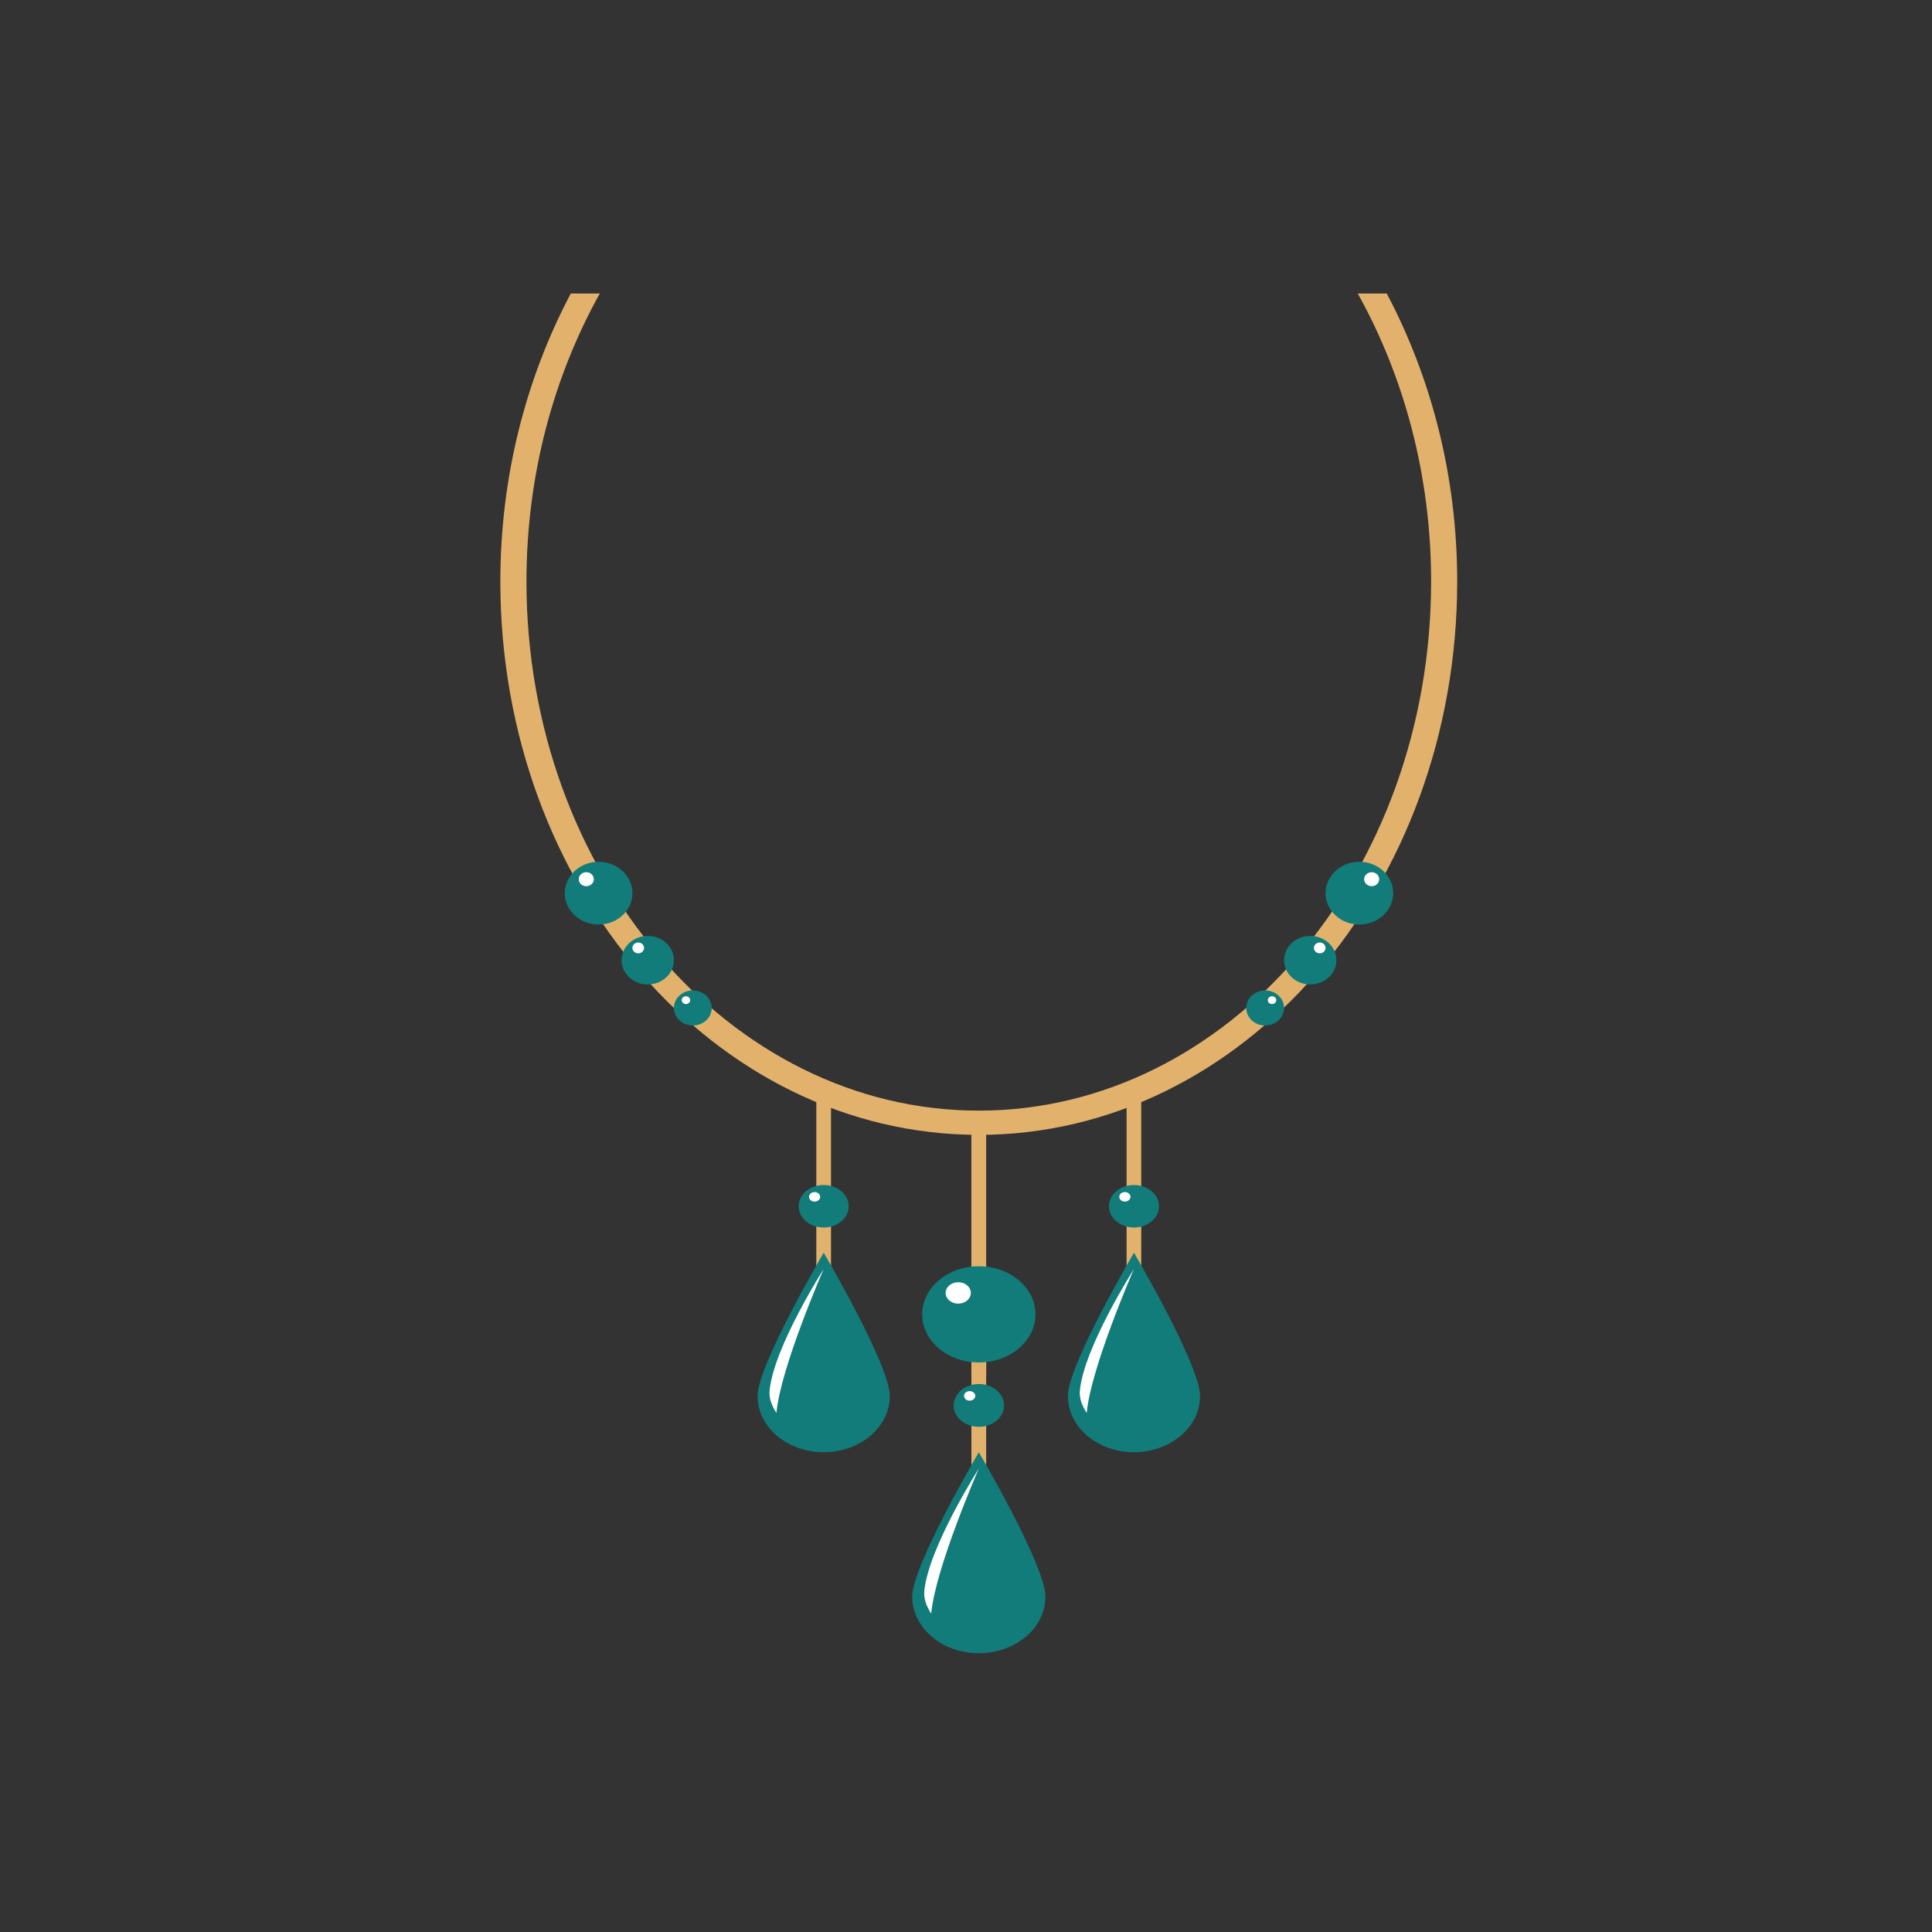 <?xml version="1.0" encoding="UTF-8"?> <svg xmlns="http://www.w3.org/2000/svg" id="Layer_1" viewBox="0 0 500 500"><rect x="0" y="0" width="500" height="500" fill="#333333" stroke="none"/><defs><style>.cls-1{fill:#fff;}.cls-2{fill:#e2b26d;}.cls-3{fill:#117c79;}</style></defs><g><g><rect class="cls-2" x="251.39" y="288.33" width="3.83" height="67.67"></rect><path class="cls-2" d="M213.16,328.73c-1.05,0-1.9-.43-1.9-.97v-45.15c0-.54,.85-.97,1.9-.97s1.9,.43,1.9,.97v45.15c0,.54-.85,.97-1.9,.97Z"></path><path class="cls-2" d="M293.45,328.73c-1.05,0-1.89-.43-1.89-.97v-45.15c0-.54,.85-.97,1.89-.97s1.9,.43,1.9,.97v45.15c0,.54-.85,.97-1.9,.97Z"></path><path class="cls-2" d="M253.31,380.39c-1.06,0-1.91-.73-1.91-1.63v-38.61c0-.9,.85-1.63,1.91-1.63s1.91,.73,1.91,1.63v38.61c0,.9-.85,1.63-1.91,1.63Z"></path></g><path class="cls-2" d="M351.39,75.96c11.96,21.47,18.98,47.03,18.98,74.52,0,75.52-52.51,136.95-117.06,136.95s-117.06-61.43-117.06-136.95c0-27.48,7.02-53.05,18.98-74.52h-7.51c-11.49,21.73-18.23,47.18-18.23,74.52,0,79.1,55.44,143.22,123.82,143.22s123.81-64.12,123.81-143.22c0-27.33-6.74-52.79-18.23-74.52h-7.51Z"></path></g><g><g><path class="cls-3" d="M219.65,312.18c0,3.04-2.9,5.5-6.48,5.5s-6.48-2.46-6.48-5.5,2.9-5.5,6.48-5.5,6.48,2.46,6.48,5.5Z"></path><path class="cls-3" d="M230.28,361.3c0,8.02-7.66,14.53-17.11,14.53s-17.11-6.51-17.11-14.53,17.11-37.1,17.11-37.1c0,0,17.11,29.07,17.11,37.1Z"></path><path class="cls-3" d="M299.95,312.18c0,3.04-2.9,5.5-6.48,5.5s-6.48-2.46-6.48-5.5,2.9-5.5,6.48-5.5,6.48,2.46,6.48,5.5Z"></path><path class="cls-3" d="M310.58,361.3c0,8.02-7.66,14.53-17.11,14.53s-17.11-6.51-17.11-14.53,17.11-37.1,17.11-37.1c0,0,17.11,29.07,17.11,37.1Z"></path><path class="cls-3" d="M259.85,363.72c0,3.06-2.92,5.54-6.52,5.54s-6.53-2.48-6.53-5.54,2.92-5.54,6.53-5.54,6.52,2.48,6.52,5.54Z"></path><path class="cls-3" d="M270.56,413.21c0,8.09-7.72,14.64-17.24,14.64s-17.24-6.56-17.24-14.64,17.24-37.37,17.24-37.37c0,0,17.24,29.28,17.24,37.37Z"></path><path class="cls-3" d="M267.98,340.15c0,6.87-6.56,12.45-14.66,12.45s-14.66-5.57-14.66-12.45,6.57-12.44,14.66-12.44,14.66,5.57,14.66,12.44Z"></path></g><g><path class="cls-3" d="M343.05,231.15c0,4.49,3.92,8.12,8.75,8.12s8.76-3.64,8.76-8.12-3.92-8.12-8.76-8.12-8.75,3.64-8.75,8.12Z"></path><path class="cls-3" d="M332.32,248.5c0,3.47,3.03,6.28,6.77,6.28s6.77-2.81,6.77-6.28-3.03-6.28-6.77-6.28-6.77,2.81-6.77,6.28Z"></path><path class="cls-3" d="M322.53,260.86c0,2.51,2.19,4.54,4.89,4.54s4.89-2.03,4.89-4.54-2.19-4.54-4.89-4.54-4.89,2.03-4.89,4.54Z"></path><path class="cls-3" d="M163.67,231.15c0,4.49-3.92,8.12-8.75,8.12s-8.76-3.64-8.76-8.12,3.92-8.12,8.76-8.12,8.75,3.64,8.75,8.12Z"></path><path class="cls-3" d="M174.41,248.5c0,3.47-3.03,6.28-6.77,6.28s-6.77-2.81-6.77-6.28,3.03-6.28,6.77-6.28,6.77,2.81,6.77,6.28Z"></path><path class="cls-3" d="M184.19,260.86c0,2.51-2.19,4.54-4.89,4.54s-4.89-2.03-4.89-4.54,2.19-4.54,4.89-4.54,4.89,2.03,4.89,4.54Z"></path></g></g><g><path class="cls-1" d="M212.26,309.74c0,.67-.64,1.23-1.44,1.23s-1.44-.55-1.44-1.23,.65-1.23,1.44-1.23,1.44,.55,1.44,1.23Z"></path><path class="cls-1" d="M213.17,328.41s-12.95,20.3-14,31.47c-.2,2.09,.65,4.07,1.77,5.79,1.03-11.66,12.23-37.26,12.23-37.26Z"></path><path class="cls-1" d="M292.56,309.74c0,.67-.65,1.23-1.45,1.23s-1.44-.55-1.44-1.23,.64-1.23,1.44-1.23,1.45,.55,1.45,1.23Z"></path><path class="cls-1" d="M293.47,328.41s-12.95,20.3-14,31.47c-.2,2.09,.65,4.07,1.77,5.79,1.03-11.66,12.22-37.26,12.22-37.26Z"></path><path class="cls-1" d="M252.4,361.25c0,.68-.66,1.24-1.46,1.24s-1.45-.55-1.45-1.24,.65-1.23,1.45-1.23,1.46,.55,1.46,1.23Z"></path><path class="cls-1" d="M253.32,380.06s-13.04,20.45-14.11,31.71c-.19,2.12,.66,4.11,1.79,5.83,1.04-11.74,12.32-37.54,12.32-37.54Z"></path><path class="cls-1" d="M251.25,334.61c0,1.53-1.46,2.77-3.26,2.77s-3.26-1.24-3.26-2.77,1.46-2.77,3.26-2.77,3.26,1.24,3.26,2.77Z"></path><path class="cls-1" d="M353.04,227.54c0,1,.87,1.81,1.95,1.81s1.95-.81,1.95-1.81-.87-1.81-1.95-1.81-1.95,.81-1.95,1.81Z"></path><path class="cls-1" d="M340.04,245.32c0,.77,.68,1.4,1.51,1.4s1.5-.63,1.5-1.4-.67-1.4-1.5-1.4-1.51,.63-1.51,1.4Z"></path><path class="cls-1" d="M328.11,258.84c0,.56,.49,1.01,1.09,1.01s1.09-.45,1.09-1.01-.49-1.01-1.09-1.01-1.09,.45-1.09,1.01Z"></path><path class="cls-1" d="M153.68,227.54c0,1-.87,1.81-1.95,1.81s-1.95-.81-1.95-1.81,.87-1.81,1.95-1.81,1.95,.81,1.95,1.81Z"></path><path class="cls-1" d="M166.68,245.32c0,.77-.68,1.4-1.51,1.4s-1.5-.63-1.5-1.4,.67-1.4,1.5-1.4,1.51,.63,1.51,1.4Z"></path><path class="cls-1" d="M178.61,258.84c0,.56-.49,1.01-1.09,1.01s-1.09-.45-1.09-1.01,.49-1.01,1.09-1.01,1.09,.45,1.09,1.01Z"></path></g></svg> 